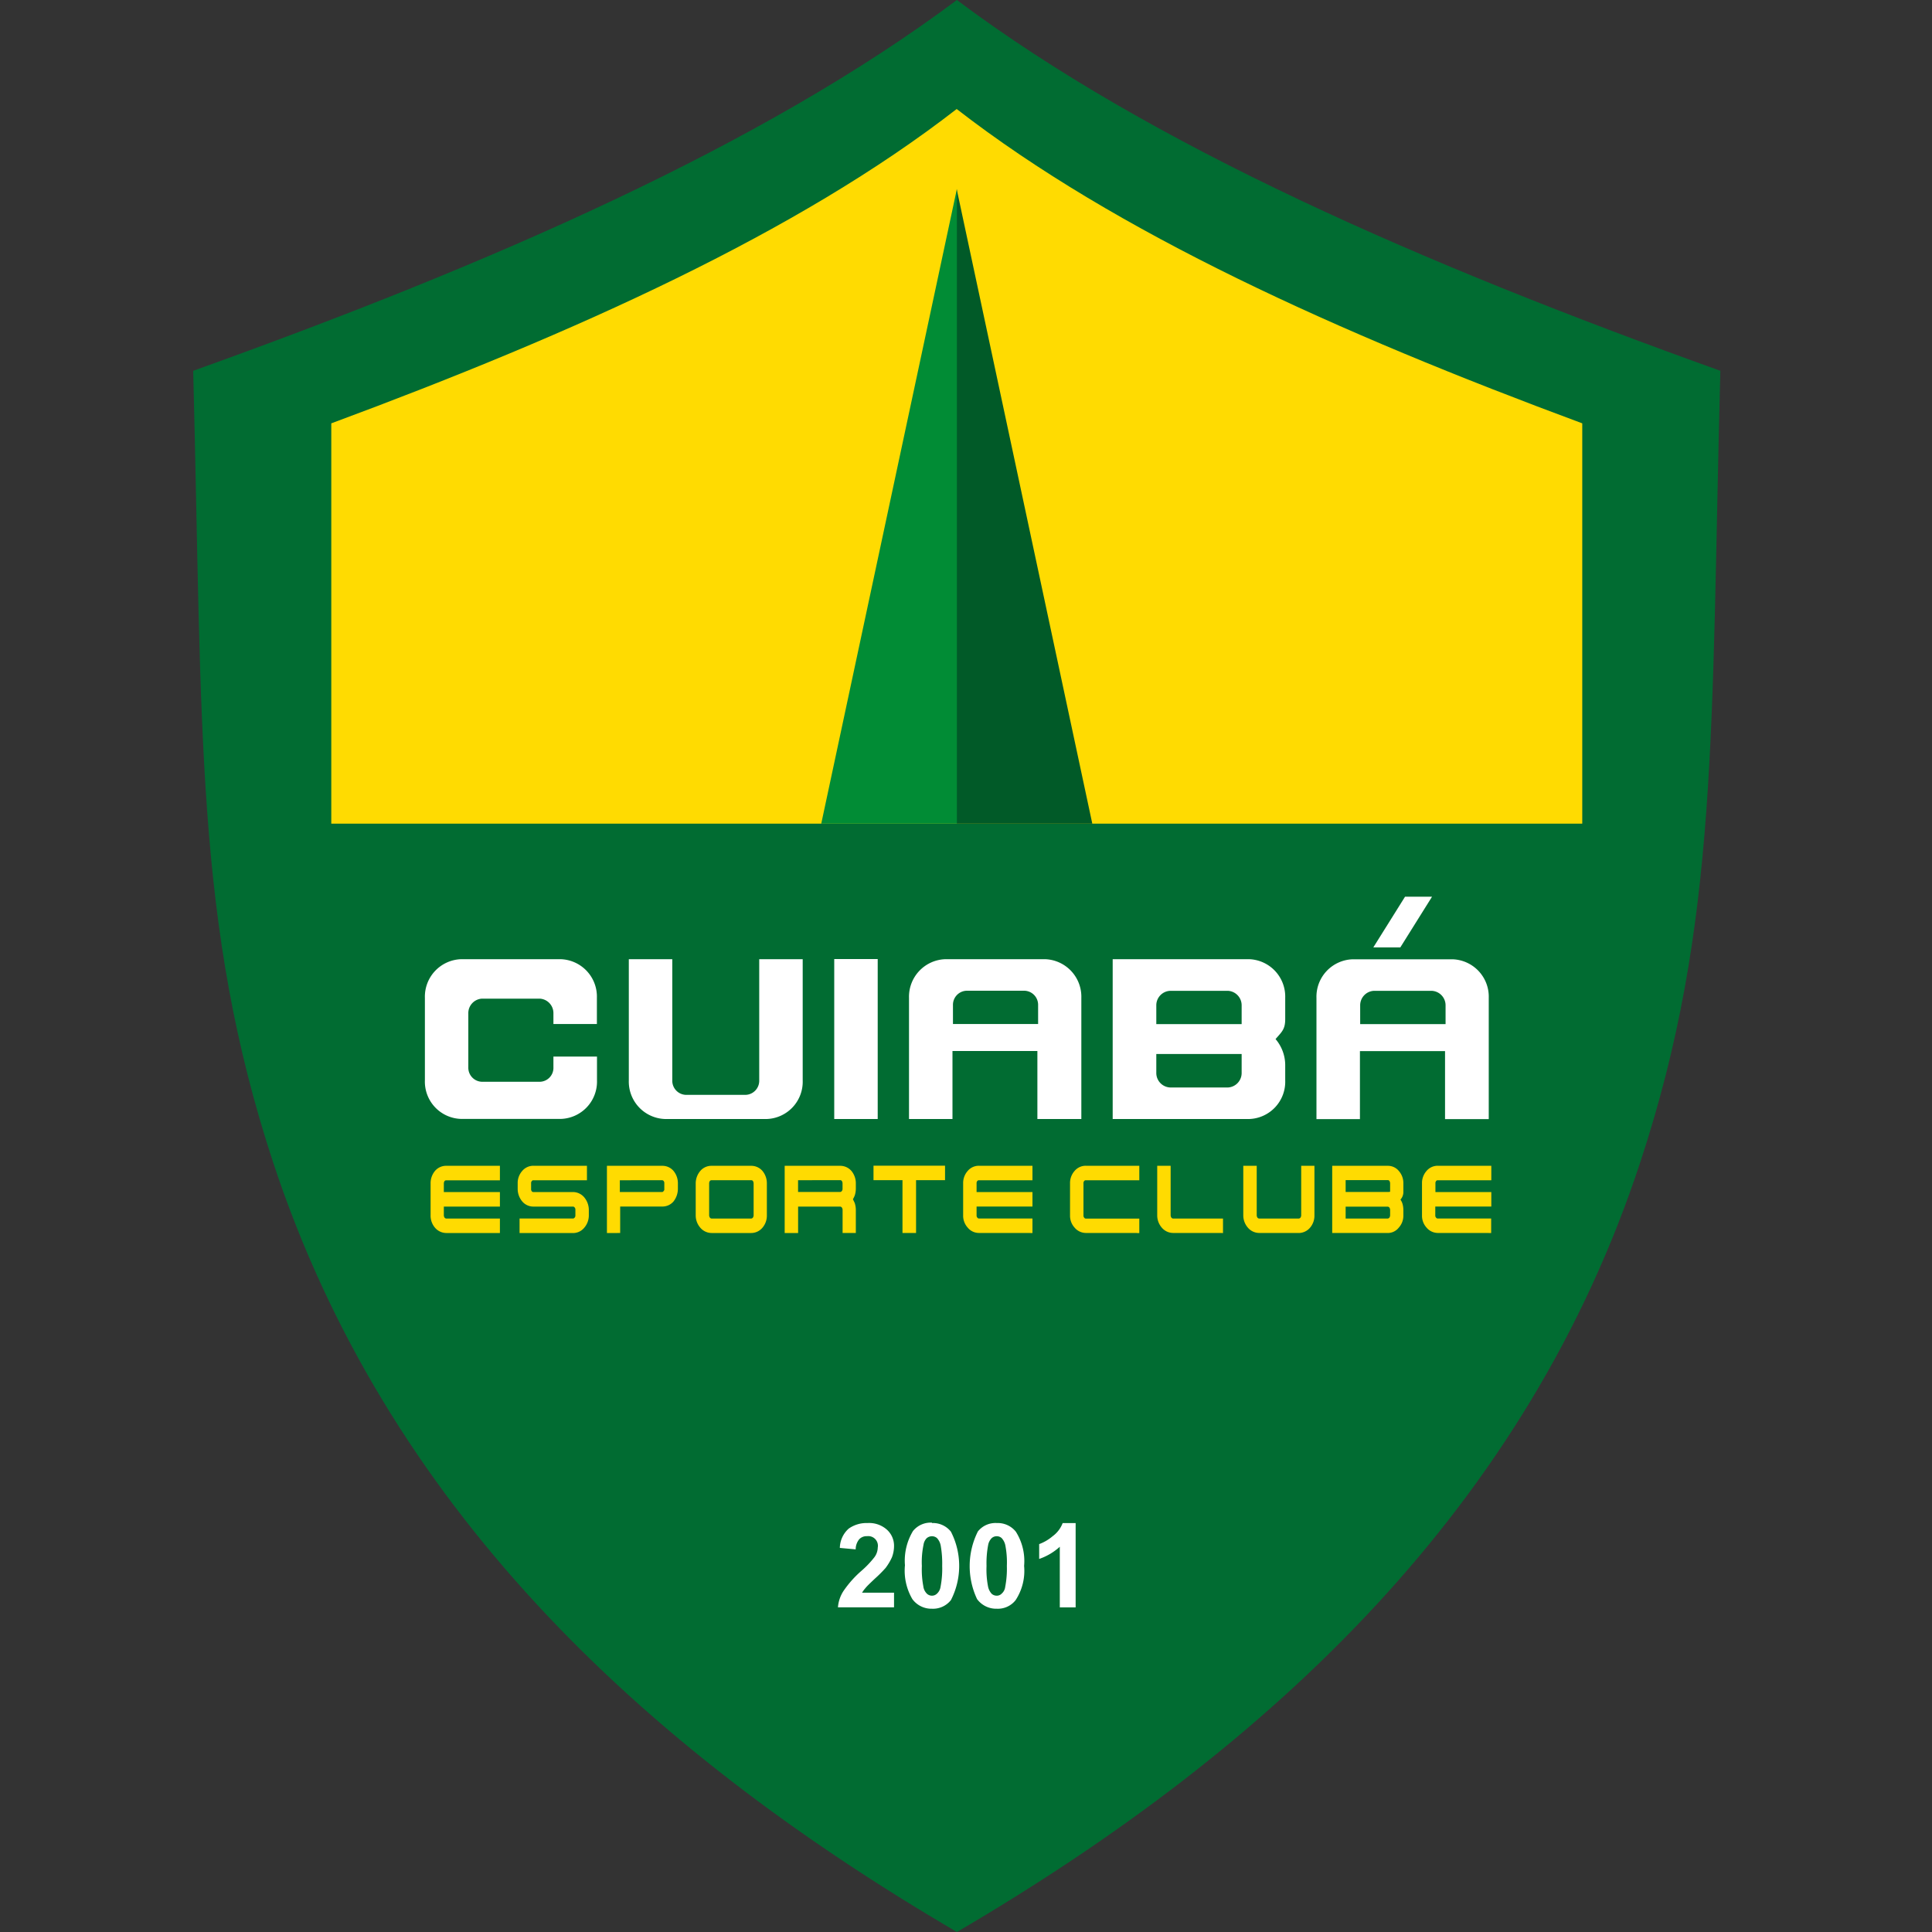<svg xmlns="http://www.w3.org/2000/svg" width="40" height="40" viewBox="0 0 40 40">
  <rect x="0" y="0" width="40" height="40" fill="#333333" stroke="none"/>
  <g id="Grupo_9255" data-name="Grupo 9255" transform="translate(-145 -1351)">
    <rect id="Retângulo_6837" data-name="Retângulo 6837" width="40" height="40" transform="translate(145 1351)" fill="none"/>
    <g id="Grupo_9227" data-name="Grupo 9227" transform="translate(149 1351)">
      <path id="Caminho_22594" data-name="Caminho 22594" d="M80.381,2.79c-4.037,3.017-9.623,5.458-15.811,7.677.192,7.451.03,11.446,1.656,16.392,2.326,7.05,7.533,12.056,14.156,15.931C87,38.915,92.207,33.909,94.528,26.859c1.63-4.946,1.464-8.941,1.66-16.392C90,8.248,84.41,5.807,80.381,2.79Z" transform="translate(-64.57 -2.79)" fill="#016c32" fill-rule="evenodd"/>
      <path id="Caminho_22595" data-name="Caminho 22595" d="M119.668,36.07c-3.3,2.561-7.882,4.63-12.948,6.508v8.288h25.9V42.578c-5.066-1.878-9.649-3.947-12.952-6.508Z" transform="translate(-103.861 -33.813)" fill="#ffdb01" fill-rule="evenodd"/>
      <path id="Caminho_22596" data-name="Caminho 22596" d="M262.531,469.089v.307H261.37a.718.718,0,0,1,.111-.333,2.184,2.184,0,0,1,.371-.419,1.978,1.978,0,0,0,.273-.286.346.346,0,0,0,.069-.2.2.2,0,0,0-.222-.235.209.209,0,0,0-.162.064.33.33,0,0,0-.073.209l-.328-.03a.547.547,0,0,1,.184-.4.637.637,0,0,1,.389-.115.552.552,0,0,1,.4.136.448.448,0,0,1,.149.346.656.656,0,0,1-.043.226,1.148,1.148,0,0,1-.132.222,2.688,2.688,0,0,1-.218.218c-.106.1-.171.162-.2.2a.6.6,0,0,0-.069.094h.661Zm0,0Zm.785-1.438a.474.474,0,0,1,.393.179,1.552,1.552,0,0,1,0,1.416.472.472,0,0,1-.393.179.488.488,0,0,1-.406-.2,1.162,1.162,0,0,1-.153-.7,1.189,1.189,0,0,1,.166-.708.469.469,0,0,1,.393-.174Zm0,0Zm0,.273a.171.171,0,0,0-.107.039.243.243,0,0,0-.068.141,1.75,1.75,0,0,0-.034.435,1.861,1.861,0,0,0,.03.419.259.259,0,0,0,.077.158.151.151,0,0,0,.1.039.147.147,0,0,0,.107-.043.238.238,0,0,0,.073-.141,1.975,1.975,0,0,0,.034-.431,2.154,2.154,0,0,0-.03-.419.314.314,0,0,0-.077-.158.161.161,0,0,0-.107-.039Zm0,0Zm1.344-.273a.479.479,0,0,1,.393.179,1.135,1.135,0,0,1,.171.708,1.106,1.106,0,0,1-.175.708.465.465,0,0,1-.389.179.49.49,0,0,1-.41-.2,1.6,1.6,0,0,1,.017-1.4.465.465,0,0,1,.393-.174Zm0,0Zm0,.273a.155.155,0,0,0-.107.039.271.271,0,0,0-.073.141,2.022,2.022,0,0,0-.034.435,1.861,1.861,0,0,0,.03.419.314.314,0,0,0,.077.158.155.155,0,0,0,.107.039.138.138,0,0,0,.1-.043.218.218,0,0,0,.073-.141,1.97,1.97,0,0,0,.034-.431,1.861,1.861,0,0,0-.03-.419.314.314,0,0,0-.077-.158.149.149,0,0,0-.1-.039Zm0,0Zm1.631,1.473h-.328v-1.255a1.225,1.225,0,0,1-.427.252v-.307a.917.917,0,0,0,.277-.162.6.6,0,0,0,.209-.273h.269V469.4Z" transform="translate(-248.021 -436.118)" fill="#fff" fill-rule="evenodd"/>
      <path id="Caminho_22597" data-name="Caminho 22597" d="M297.61,73.62h2.808L297.61,60.48Z" transform="translate(-281.803 -56.567)" fill="#015a28" fill-rule="evenodd"/>
      <path id="Caminho_22598" data-name="Caminho 22598" d="M256.27,73.62h2.808V60.48Z" transform="translate(-243.267 -56.567)" fill="#018c35" fill-rule="evenodd"/>
      <path id="Caminho_22599" data-name="Caminho 22599" d="M140.253,281.065h2.112a.772.772,0,0,0,.747-.8v-2.509h-.9v2.509a.292.292,0,0,1-.281.3h-1.238a.292.292,0,0,1-.281-.3v-2.509h-.9v2.509a.775.775,0,0,0,.752.8Zm0,0Zm-2.3-1.293h.9v.491a.773.773,0,0,1-.751.8h-2.061a.772.772,0,0,1-.751-.8v-1.707a.776.776,0,0,1,.751-.8H138.1a.775.775,0,0,1,.751.8v.542h-.9l0-.218a.3.3,0,0,0-.281-.307h-1.2a.3.3,0,0,0-.281.307v1.114a.291.291,0,0,0,.281.3h1.2a.288.288,0,0,0,.281-.3v-.222Zm0,0Zm5.812,1.293h.9v-3.312h-.9v3.312Zm0,0Zm4.216,0h.9v-2.509a.778.778,0,0,0-.747-.8h-2.07a.778.778,0,0,0-.751.8v2.509h.9v-1.408h1.758v1.408Zm0,0Zm0-1.967h-1.758v-.389a.292.292,0,0,1,.282-.3h1.2a.292.292,0,0,1,.281.3v.389Zm0,0Zm1.553,1.967h2.821a.772.772,0,0,0,.747-.8v-.3a.833.833,0,0,0-.2-.555c.128-.149.2-.2.2-.414v-.44a.775.775,0,0,0-.747-.8H149.53v3.312Zm0,0ZM152.2,279.1h-1.767v-.389a.3.3,0,0,1,.286-.3h1.2a.3.3,0,0,1,.281.3v.389Zm0,0Zm0,.619h-1.767v.393a.3.3,0,0,0,.286.3h1.2a.3.3,0,0,0,.281-.3v-.393Zm0,0Zm4.216,1.348h.9v-2.509a.775.775,0,0,0-.747-.8H154.5a.775.775,0,0,0-.751.8v2.509h.9v-1.408h1.762v1.408Zm0,0Zm0-1.967h-1.762v-.389a.3.3,0,0,1,.282-.3h1.2a.3.3,0,0,1,.286.3v.389Zm0,0Zm-.931-1.588.657-1.05h-.559l-.657,1.05Z" transform="translate(-130.493 -257.897)" fill="#fff" fill-rule="evenodd"/>
      <path id="Caminho_22600" data-name="Caminho 22600" d="M138.139,360.675H139.2v-.192h-1.058a.114.114,0,0,1-.1-.119v-.235H139.2v-.2h-1.161V359.7a.11.11,0,0,1,.1-.115H139.2v-.192h-1.058a.289.289,0,0,0-.269.307v.665a.29.29,0,0,0,.269.311Zm0,0Zm1.574,0h1.054a.293.293,0,0,0,.273-.311v-.115a.3.3,0,0,0-.273-.316h-.819a.107.107,0,0,1-.1-.115V359.7a.107.107,0,0,1,.1-.115H141v-.192h-1.054a.29.29,0,0,0-.273.307v.119a.293.293,0,0,0,.273.311h.819a.111.111,0,0,1,.1.119v.115a.111.111,0,0,1-.1.119h-1.054v.193Zm0,0Zm1.806,0h.166v-1.093h.926a.11.11,0,0,1,.1.115v.119a.11.11,0,0,1-.1.115h-.849v.2h.849a.293.293,0,0,0,.269-.311V359.7a.289.289,0,0,0-.269-.307h-1.093v1.285Zm0,0Zm2.116,0h.823a.29.29,0,0,0,.269-.311V359.7a.289.289,0,0,0-.269-.307h-.823a.292.292,0,0,0-.273.307v.665a.294.294,0,0,0,.273.311Zm0,0Zm0-1.093h.823a.11.11,0,0,1,.1.115v.665a.114.114,0,0,1-.1.119h-.823a.114.114,0,0,1-.1-.119V359.7a.11.11,0,0,1,.1-.115Zm0,0Zm2.77,1.093h.166v-.427a.332.332,0,0,0-.073-.214.361.361,0,0,0,.073-.218V359.7a.289.289,0,0,0-.269-.307h-1.1v1.285h.171v-1.093h.926a.11.11,0,0,1,.1.115v.119a.11.11,0,0,1-.1.115h-.853v.2h.853a.114.114,0,0,1,.1.119v.427Zm0,0Zm1.242,0h.171v-1.093h.6v-.192H147.05v.192h.6v1.093Zm0,0Zm1.519,0h1.054v-.192h-1.054a.111.111,0,0,1-.1-.119v-.235h1.157v-.2h-1.157V359.7a.107.107,0,0,1,.1-.115h1.054v-.192h-1.054a.29.29,0,0,0-.273.307v.665a.291.291,0,0,0,.273.311Zm0,0Zm2.224,0h1.054v-.192h-1.054a.111.111,0,0,1-.1-.119V359.7a.107.107,0,0,1,.1-.115h1.054v-.192h-1.054a.29.29,0,0,0-.273.307v.665a.291.291,0,0,0,.273.311Zm0,0Zm1.8,0h.982v-.192h-.982a.114.114,0,0,1-.1-.119v-.973h-.171v.973a.294.294,0,0,0,.273.311Zm0,0Zm1.784,0h.823a.29.29,0,0,0,.269-.311v-.973H155.9v.973a.114.114,0,0,1-.1.119h-.823a.114.114,0,0,1-.1-.119v-.973H154.7v.973a.294.294,0,0,0,.273.311Zm0,0Zm1.57,0h1.1a.29.29,0,0,0,.269-.311v-.115a.332.332,0,0,0-.073-.214c.047-.064.073-.085.073-.166V359.7a.289.289,0,0,0-.269-.307h-1.1v1.285Zm0,0Zm1.1-.192h-.926v-.9h.926a.11.11,0,0,1,.1.115v.171c0,.064-.047.064-.1.064h-.853v.2h.853a.114.114,0,0,1,.1.119v.115a.114.114,0,0,1-.1.12Zm0,0Zm1.02.192h1.054v-.192h-1.054a.114.114,0,0,1-.1-.119v-.235h1.157v-.2h-1.157V359.7a.11.11,0,0,1,.1-.115h1.054v-.192h-1.054a.29.29,0,0,0-.273.307v.665a.291.291,0,0,0,.273.311Z" transform="translate(-132.898 -335.201)" fill="#ffdb01" fill-rule="evenodd"/>
      <path id="Caminho_22601" data-name="Caminho 22601" d="M137.374,359.915h1v-.085h-1a.149.149,0,0,1-.115-.056.181.181,0,0,1-.043-.115v-.29h1.161v-.09h-1.161v-.286a.184.184,0,0,1,.043-.119.147.147,0,0,1,.115-.052h1v-.085h-1a.205.205,0,0,0-.153.069.281.281,0,0,0-.068.188v.665a.272.272,0,0,0,.068.184.194.194,0,0,0,.153.073Zm0,0Zm1.054.106h-1.054a.309.309,0,0,1-.235-.111.383.383,0,0,1-.09-.252v-.665a.394.394,0,0,1,.09-.256.3.3,0,0,1,.235-.107h1.11v.3h-1.11a.046.046,0,0,0-.034.013.09.09,0,0,0-.017.052v.179h1.161v.3h-1.161v.184a.093.093,0,0,0,.017.047.051.051,0,0,0,.034.017h1.11v.3h-.056Zm0,0Zm.572-.106h1a.188.188,0,0,0,.149-.073.271.271,0,0,0,.068-.184v-.119a.272.272,0,0,0-.068-.184.192.192,0,0,0-.149-.077h-.823a.15.15,0,0,1-.111-.052.165.165,0,0,1-.043-.119v-.115a.165.165,0,0,1,.043-.119.139.139,0,0,1,.111-.052h1v-.085h-1a.205.205,0,0,0-.153.069.3.3,0,0,0-.064.188v.115a.294.294,0,0,0,.064.184.192.192,0,0,0,.153.077H140a.141.141,0,0,1,.111.056.182.182,0,0,1,.043.115v.119a.181.181,0,0,1-.043.115.143.143,0,0,1-.111.056h-1v.085Zm0,0Zm1,.106h-1.109v-.3H140a.045.045,0,0,0,.03-.017.064.064,0,0,0,.017-.047v-.119a.064.064,0,0,0-.017-.047.042.042,0,0,0-.03-.017h-.823a.3.3,0,0,1-.231-.107.406.406,0,0,1-.094-.26v-.115a.376.376,0,0,1,.094-.256.3.3,0,0,1,.231-.107h1.109v.3h-1.109a.038.038,0,0,0-.03.013.068.068,0,0,0-.017.052v.115a.067.067,0,0,0,.013.047.038.038,0,0,0,.034.017H140a.307.307,0,0,1,.231.111.409.409,0,0,1,.094.256v.119a.39.39,0,0,1-.094.252.3.3,0,0,1-.231.111Zm0,0Zm.8-.106h.06v-1.093h.982a.143.143,0,0,1,.111.052.184.184,0,0,1,.043.119v.115a.184.184,0,0,1-.043.119.16.16,0,0,1-.111.052h-.8v.089h.8a.186.186,0,0,0,.149-.077.267.267,0,0,0,.064-.184v-.115a.278.278,0,0,0-.064-.188.2.2,0,0,0-.149-.069h-1.041v1.178Zm0,0Zm.115.106H140.7V358.63h1.148a.3.3,0,0,1,.231.106.4.4,0,0,1,.09.256v.115a.426.426,0,0,1-.09.26.3.3,0,0,1-.231.106h-.874v.547Zm0,0Zm.052-1.092v.243h.874a.032.032,0,0,0,.03-.017.053.053,0,0,0,.017-.047v-.115a.069.069,0,0,0-.017-.052.045.045,0,0,0-.03-.013Zm0,0Zm1.9.986h.819a.2.2,0,0,0,.153-.073.288.288,0,0,0,.064-.184v-.665a.3.3,0,0,0-.064-.188.206.206,0,0,0-.153-.069h-.819a.205.205,0,0,0-.153.069.281.281,0,0,0-.069.188v.665a.272.272,0,0,0,.069.184.2.2,0,0,0,.153.073Zm0,0Zm.819.106h-.819a.309.309,0,0,1-.235-.111.386.386,0,0,1-.094-.252v-.665a.4.4,0,0,1,.094-.256.3.3,0,0,1,.235-.107h.819a.306.306,0,0,1,.235.107.4.4,0,0,1,.09.256v.665a.383.383,0,0,1-.09.252.305.305,0,0,1-.235.111Zm0,0Zm-.819-1.2h.819a.145.145,0,0,1,.115.052.184.184,0,0,1,.043.119v.665a.181.181,0,0,1-.043.115.151.151,0,0,1-.115.056h-.819a.149.149,0,0,1-.115-.056.181.181,0,0,1-.043-.115v-.665a.184.184,0,0,1,.043-.119.145.145,0,0,1,.115-.052Zm0,0Zm.819.107h-.819a.046.046,0,0,0-.034.013.09.09,0,0,0-.017.052v.665a.093.093,0,0,0,.017.047.051.051,0,0,0,.034.017h.819a.053.053,0,0,0,.034-.017.087.087,0,0,0,.017-.047v-.665a.1.1,0,0,0-.017-.052.046.046,0,0,0-.034-.013Zm0,0Zm2,.986h.06v-.376a.25.25,0,0,0-.017-.1h0a.313.313,0,0,0-.043-.081l-.03-.039.03-.034a.244.244,0,0,0,.043-.081h0a.248.248,0,0,0,.017-.1v-.115a.3.3,0,0,0-.064-.188.206.206,0,0,0-.153-.069h-1.041v1.178h.064V358.82h.977a.145.145,0,0,1,.115.052.184.184,0,0,1,.043.119v.115a.184.184,0,0,1-.043.119.162.162,0,0,1-.115.052h-.8v.09h.8a.149.149,0,0,1,.115.056.181.181,0,0,1,.043.115v.377Zm0,0Zm.115.106h-.222v-.482a.093.093,0,0,0-.017-.047.051.051,0,0,0-.034-.017h-.87v.547h-.278v-1.391h1.148a.306.306,0,0,1,.235.107.4.4,0,0,1,.09.256v.115a.473.473,0,0,1-.021.132h0a.5.5,0,0,1-.039.081c.013.03.03.06.039.085h0a.471.471,0,0,1,.021.132v.482h-.051Zm0,0Zm-1.144-1.092v.243h.87a.038.038,0,0,0,.034-.017.068.068,0,0,0,.017-.047v-.115a.1.1,0,0,0-.017-.052.047.047,0,0,0-.034-.013Zm0,0Zm2.27.986H147v-1.093h.6v-.085h-1.259v.085h.6v1.093Zm0,0Zm.119.106h-.227v-1.093h-.6v-.3H147.7v.3h-.6v1.093Zm0,0Zm1.344-.106h1v-.085h-1a.141.141,0,0,1-.111-.056.181.181,0,0,1-.043-.115v-.29H149.4v-.09h-1.157v-.286a.184.184,0,0,1,.043-.119.139.139,0,0,1,.111-.052h1v-.085h-1a.212.212,0,0,0-.153.069.3.3,0,0,0-.064.188v.665a.294.294,0,0,0,.064.184.2.2,0,0,0,.153.073Zm0,0Zm1.058.106H148.4a.3.3,0,0,1-.231-.111.366.366,0,0,1-.094-.252v-.665a.376.376,0,0,1,.094-.256.3.3,0,0,1,.231-.107h1.11v.3H148.4a.038.038,0,0,0-.03.013.068.068,0,0,0-.017.052v.179h1.157v.3h-1.157v.184a.064.064,0,0,0,.017.047.042.042,0,0,0,.03.017h1.11v.3h-.052Zm0,0Zm1.165-.106h1v-.085h-1a.147.147,0,0,1-.111-.056.181.181,0,0,1-.043-.115v-.665a.184.184,0,0,1,.043-.119.139.139,0,0,1,.111-.052h1v-.085h-1a.212.212,0,0,0-.153.069.3.3,0,0,0-.064.188v.665a.294.294,0,0,0,.064.184.2.2,0,0,0,.153.073Zm0,0Zm1.058.106h-1.058a.307.307,0,0,1-.231-.111.366.366,0,0,1-.094-.252v-.665a.376.376,0,0,1,.094-.256.3.3,0,0,1,.231-.107h1.109v.3h-1.109a.038.038,0,0,0-.03.013.068.068,0,0,0-.017.052v.665a.064.064,0,0,0,.017.047.042.042,0,0,0,.03.017h1.109v.3h-.051Zm0,0Zm.751-.106h.926v-.085h-.926a.149.149,0,0,1-.115-.056.181.181,0,0,1-.043-.115v-.922h-.064v.922a.272.272,0,0,0,.069.184.2.2,0,0,0,.153.073Zm0,0Zm.982.106h-.982a.308.308,0,0,1-.235-.111.386.386,0,0,1-.094-.252V358.63h.278v1.028a.092.092,0,0,0,.017.047.051.051,0,0,0,.034.017h1.033v.3Zm0,0Zm.8-.106h.819a.2.2,0,0,0,.153-.073.288.288,0,0,0,.064-.184v-.922h-.06v.922a.181.181,0,0,1-.043.115.151.151,0,0,1-.115.056h-.819a.149.149,0,0,1-.115-.056.181.181,0,0,1-.043-.115v-.922h-.064v.922a.272.272,0,0,0,.069.184.2.2,0,0,0,.154.073Zm0,0Zm.819.106h-.819a.309.309,0,0,1-.235-.111.386.386,0,0,1-.094-.252V358.63h.278v1.028a.093.093,0,0,0,.017.047.051.051,0,0,0,.034.017h.819a.053.053,0,0,0,.034-.017.087.087,0,0,0,.017-.047V358.63h.274v1.028a.383.383,0,0,1-.09.252.31.31,0,0,1-.236.111Zm0,0Zm.8-.106h1.041a.2.2,0,0,0,.153-.073.288.288,0,0,0,.064-.184v-.119a.266.266,0,0,0-.017-.1h0a.313.313,0,0,0-.043-.081l-.03-.039.03-.034.013-.017h0a.138.138,0,0,0,.047-.107v-.171a.3.3,0,0,0-.064-.188.206.206,0,0,0-.153-.069h-1.041v1.179Zm0,0Zm1.041.106h-1.148V358.63h1.148a.292.292,0,0,1,.231.106.377.377,0,0,1,.094.256v.171a.23.23,0,0,1-.06.166.355.355,0,0,1,.039.077h0a.471.471,0,0,1,.021.132v.119a.366.366,0,0,1-.094.252.29.29,0,0,1-.231.112Zm0,0Zm0-.192H155.9v-1.008h.977a.146.146,0,0,1,.115.052.184.184,0,0,1,.043.119v.171c0,.115-.068.115-.153.115h-.8v.09h.8a.149.149,0,0,1,.115.056.181.181,0,0,1,.043.115v.119a.181.181,0,0,1-.043.115.151.151,0,0,1-.116.056Zm0,0Zm-.87-.106h.87a.053.053,0,0,0,.034-.017.087.087,0,0,0,.017-.047v-.119a.093.093,0,0,0-.017-.047.051.051,0,0,0-.034-.017h-.87v.247Zm0,0Zm0-.794v.243h.874c.026,0,.047,0,.047-.009v-.171a.1.1,0,0,0-.017-.052.047.047,0,0,0-.034-.013h-.87Zm0,0Zm1.89.986h1v-.085h-1a.147.147,0,0,1-.111-.056.181.181,0,0,1-.043-.115v-.29H158.9v-.09h-1.157v-.286a.184.184,0,0,1,.043-.119.145.145,0,0,1,.111-.052h1v-.085h-1a.2.2,0,0,0-.149.069.281.281,0,0,0-.069.188v.665a.272.272,0,0,0,.069.184.186.186,0,0,0,.149.073Zm0,0Zm1.058.106H157.9a.307.307,0,0,1-.231-.111.366.366,0,0,1-.094-.252v-.665a.376.376,0,0,1,.094-.256.3.3,0,0,1,.231-.107h1.11v.3H157.9a.038.038,0,0,0-.03.013.068.068,0,0,0-.017.052v.179h1.157v.3H157.85v.184a.064.064,0,0,0,.017.047.042.042,0,0,0,.03.017h1.11v.3h-.052Z" transform="translate(-132.134 -334.493)" fill="#ffdb01" fill-rule="evenodd"/>
    </g>
  </g>
</svg>
